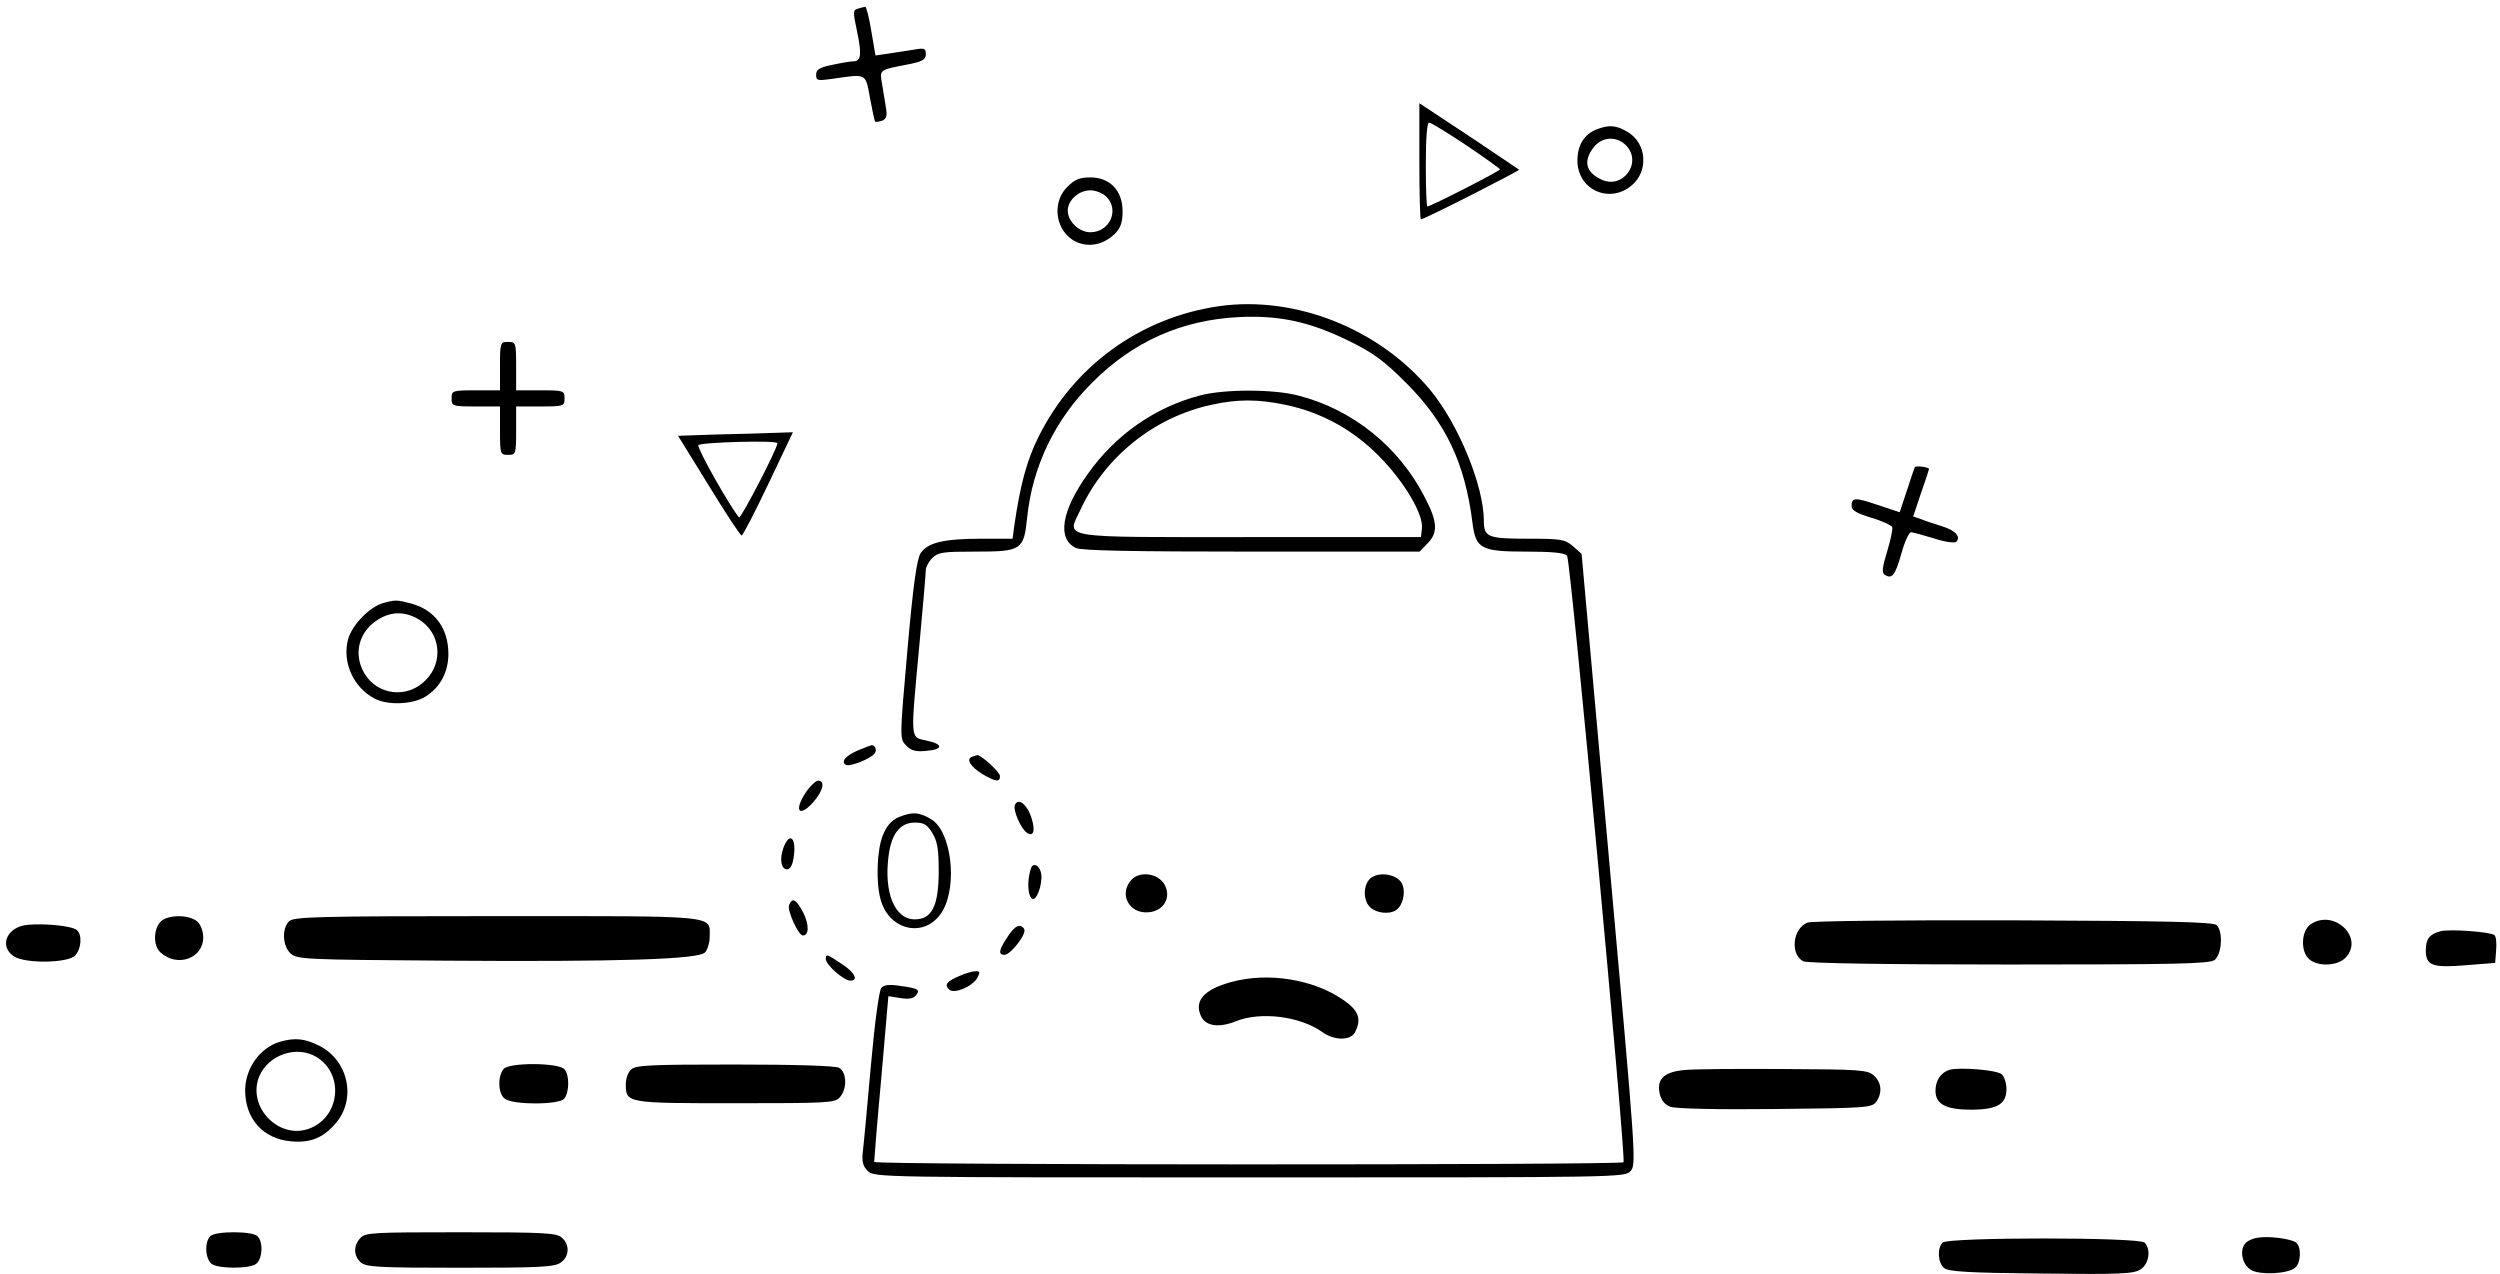 <?xml version="1.0" standalone="no"?>
<!DOCTYPE svg PUBLIC "-//W3C//DTD SVG 20010904//EN"
 "http://www.w3.org/TR/2001/REC-SVG-20010904/DTD/svg10.dtd">
<svg version="1.0" xmlns="http://www.w3.org/2000/svg"
 width="775pt" height="395pt" viewBox="0 0 775 395"
 preserveAspectRatio="xMidYMid meet">

<g transform="translate(0,395) scale(0.1,-0.1)"
fill="#000000" stroke="none">
<path d="M2659 3923 c-15 -4 -15 -10 -2 -71 15 -71 12 -92 -11 -92 -8 0 -38
-5 -66 -11 -40 -8 -50 -15 -50 -31 0 -18 4 -19 53 -12 104 15 100 18 114 -60
7 -38 14 -71 16 -73 2 -2 12 0 22 3 13 6 16 14 11 43 -3 20 -9 53 -12 73 -7
42 -9 41 79 58 47 9 57 15 57 32 0 18 -4 20 -37 14 -21 -3 -56 -9 -78 -12
l-41 -6 -13 76 c-7 42 -15 75 -19 75 -4 -1 -14 -3 -23 -6z"/>
<path d="M4400 3450 c0 -99 2 -180 5 -180 10 0 307 151 304 154 -2 2 -73 49
-156 105 l-153 101 0 -180z m145 50 c58 -39 105 -73 105 -75 0 -5 -215 -115
-225 -115 -3 0 -5 59 -5 130 0 83 4 130 10 130 6 0 58 -32 115 -70z"/>
<path d="M4950 3549 c-39 -15 -60 -49 -60 -97 0 -90 99 -135 168 -77 53 44 47
130 -11 165 -35 22 -59 24 -97 9z m90 -49 c54 -54 -11 -141 -79 -105 -46 23
-53 57 -20 99 25 32 70 35 99 6z"/>
<path d="M3309 3371 c-57 -57 -31 -158 45 -177 36 -9 73 3 102 31 18 19 24 35
24 70 0 64 -39 105 -100 105 -33 0 -48 -6 -71 -29z m121 -31 c41 -41 10 -110
-50 -110 -35 0 -70 34 -70 67 0 32 34 63 70 63 17 0 39 -9 50 -20z"/>
<path d="M3780 3001 c-244 -35 -451 -184 -561 -406 -36 -73 -56 -146 -75 -277
l-5 -38 -97 0 c-115 0 -167 -12 -188 -45 -12 -18 -23 -98 -41 -300 -24 -272
-24 -275 -5 -295 15 -16 29 -21 61 -18 55 4 57 21 4 32 -52 12 -51 -6 -23 296
11 118 20 223 20 233 0 9 9 26 20 37 18 18 33 20 135 20 141 0 149 5 159 104
16 159 86 305 202 420 126 127 277 194 454 203 126 6 219 -14 340 -73 79 -39
109 -61 181 -133 122 -123 181 -248 204 -434 10 -78 27 -87 166 -87 83 0 120
-4 127 -13 11 -13 183 -1865 175 -1880 -6 -9 -2323 -9 -2323 1 0 4 9 121 22
260 l22 254 37 -6 c25 -4 40 -2 48 8 15 18 8 22 -50 30 -33 5 -49 3 -57 -7 -7
-7 -21 -114 -32 -238 -11 -123 -22 -243 -25 -267 -4 -33 0 -47 15 -62 20 -20
37 -20 1183 -20 1157 0 1164 0 1182 20 18 20 16 46 -67 967 l-85 946 -27 24
c-25 21 -36 23 -140 23 -123 0 -136 5 -136 55 0 109 -79 301 -167 407 -158
189 -417 292 -653 259z"/>
<path d="M1550 2815 l0 -75 -75 0 c-73 0 -75 -1 -75 -25 0 -24 2 -25 75 -25
l75 0 0 -75 c0 -73 1 -75 25 -75 24 0 25 2 25 75 l0 75 75 0 c73 0 75 1 75 25
0 24 -2 25 -75 25 l-75 0 0 75 c0 73 -1 75 -25 75 -24 0 -25 -2 -25 -75z"/>
<path d="M3720 2724 c-139 -36 -262 -122 -347 -242 -83 -116 -97 -203 -37
-231 18 -8 178 -11 545 -11 l520 0 24 25 c33 33 32 67 -8 143 -80 157 -224
273 -393 316 -77 20 -229 20 -304 0z m265 -29 c111 -23 209 -77 290 -159 78
-79 138 -180 133 -224 l-3 -27 -529 0 c-607 0 -569 -6 -526 86 76 164 229 286
405 324 80 18 145 18 230 0z"/>
<path d="M2218 2603 l-116 -4 95 -154 c52 -85 98 -155 102 -155 4 0 41 72 83
160 l76 160 -61 -2 c-34 -1 -114 -4 -179 -5z m192 -27 c0 -17 -114 -236 -119
-230 -28 33 -131 215 -126 224 6 9 245 16 245 6z"/>
<path d="M5936 2502 c-2 -4 -13 -37 -25 -74 l-22 -66 -69 23 c-71 24 -80 23
-80 -5 0 -12 18 -22 61 -35 34 -10 63 -24 65 -29 2 -6 -5 -40 -16 -76 -15 -49
-17 -66 -7 -72 22 -14 32 -2 51 65 10 37 24 67 30 67 6 0 38 -9 71 -19 33 -11
64 -15 69 -11 16 16 -2 36 -45 49 -23 7 -53 17 -65 22 l-23 8 24 72 c14 40 25
73 25 75 0 6 -41 11 -44 6z"/>
<path d="M1186 2080 c-42 -13 -95 -68 -107 -112 -19 -71 17 -150 83 -184 40
-21 117 -18 156 6 46 28 72 76 72 133 0 79 -42 136 -115 156 -46 12 -49 12
-89 1z m112 -50 c68 -41 78 -133 21 -189 -56 -57 -148 -47 -189 21 -36 60 -18
131 43 168 41 25 83 25 125 0z"/>
<path d="M2660 1624 c-39 -17 -54 -35 -38 -45 12 -7 78 19 90 36 7 10 1 25
-10 25 -4 -1 -23 -8 -42 -16z"/>
<path d="M3013 1604 c-19 -8 -4 -31 33 -54 41 -24 54 -25 54 -6 0 13 -60 67
-71 65 -2 0 -9 -3 -16 -5z"/>
<path d="M2497 1492 c-36 -55 -20 -77 22 -31 32 35 41 69 17 69 -7 0 -25 -17
-39 -38z"/>
<path d="M3146 1454 c-6 -16 19 -74 38 -86 20 -13 26 7 14 45 -13 43 -42 66
-52 41z"/>
<path d="M2784 1416 c-21 -10 -36 -27 -47 -55 -19 -46 -22 -148 -7 -200 28
-100 142 -120 192 -35 47 81 27 247 -35 284 -37 23 -60 24 -103 6z m106 -48
c16 -26 20 -51 20 -118 0 -108 -21 -150 -74 -150 -63 0 -97 84 -81 200 9 66
36 100 81 100 28 0 38 -6 54 -32z"/>
<path d="M2429 1323 c-13 -35 -8 -68 11 -68 9 0 17 13 20 35 10 61 -11 84 -31
33z"/>
<path d="M3196 1258 c-21 -64 2 -131 24 -72 6 15 10 39 8 53 -3 27 -25 40 -32
19z"/>
<path d="M3507 1222 c-40 -44 -6 -106 54 -100 47 4 71 46 49 86 -20 35 -77 43
-103 14z"/>
<path d="M4246 1225 c-21 -22 -20 -68 2 -88 19 -18 59 -22 79 -9 22 14 32 57
19 83 -15 30 -75 39 -100 14z"/>
<path d="M2446 1144 c-6 -17 29 -94 43 -94 19 0 20 33 1 71 -22 42 -34 48 -44
23z"/>
<path d="M497 1092 c-22 -25 -22 -75 1 -95 52 -47 132 -18 132 47 0 19 -8 40
-18 49 -26 23 -94 22 -115 -1z"/>
<path d="M896 1094 c-23 -23 -20 -77 5 -100 20 -18 45 -19 473 -22 541 -4 790
4 811 25 8 8 15 30 15 48 0 69 37 65 -660 65 -558 0 -630 -2 -644 -16z"/>
<path d="M5603 1090 c-46 -19 -54 -98 -13 -120 12 -6 248 -10 637 -10 516 0
622 2 638 14 23 17 27 88 7 108 -10 10 -145 13 -630 15 -344 1 -627 -2 -639
-7z"/>
<path d="M7162 1084 c-28 -20 -31 -83 -4 -107 26 -24 87 -22 112 3 62 62 -35
155 -108 104z"/>
<path d="M85 1083 c-63 -6 -89 -65 -43 -97 34 -24 169 -22 191 2 20 22 22 65
5 79 -16 13 -99 21 -153 16z"/>
<path d="M3123 1045 c-27 -40 -29 -55 -9 -55 19 0 70 66 61 80 -12 19 -30 10
-52 -25z"/>
<path d="M7565 1063 c-34 -9 -45 -24 -45 -59 0 -48 21 -55 127 -46 l88 7 3 39
c2 21 0 42 -5 47 -10 10 -141 20 -168 12z"/>
<path d="M2560 977 c0 -18 56 -67 76 -67 26 0 14 25 -24 50 -49 33 -52 34 -52
17z"/>
<path d="M2973 924 c-38 -16 -47 -28 -30 -42 16 -14 72 10 87 37 9 18 8 21 -7
20 -10 0 -32 -7 -50 -15z"/>
<path d="M3818 906 c-86 -23 -118 -59 -94 -108 15 -29 55 -35 107 -14 77 31
199 16 269 -34 36 -26 86 -26 100 -1 22 42 12 69 -37 102 -91 63 -232 86 -345
55z"/>
<path d="M866 720 c-61 -19 -106 -83 -106 -150 0 -88 55 -150 141 -158 60 -6
100 10 138 54 67 75 42 196 -49 242 -46 23 -76 26 -124 12z m114 -46 c86 -51
76 -182 -17 -221 -96 -40 -199 65 -159 161 28 66 115 96 176 60z"/>
<path d="M1561 636 c-19 -23 -17 -77 4 -92 26 -20 168 -19 184 0 16 20 17 72
1 91 -17 21 -172 22 -189 1z"/>
<path d="M1956 634 c-9 -8 -16 -28 -16 -44 0 -60 1 -60 339 -60 286 0 309 1
324 18 24 26 22 79 -2 92 -12 6 -134 10 -325 10 -264 0 -307 -2 -320 -16z"/>
<path d="M5224 633 c-65 -5 -89 -28 -79 -73 5 -21 15 -34 33 -41 15 -6 146 -9
325 -7 282 3 299 4 313 22 20 28 17 60 -7 82 -19 17 -41 19 -277 20 -141 1
-280 0 -308 -3z"/>
<path d="M6045 634 c-28 -8 -45 -33 -45 -65 0 -42 32 -59 110 -59 81 0 110 17
110 64 0 19 -7 39 -15 46 -16 13 -126 22 -160 14z"/>
<path d="M652 118 c-20 -20 -15 -76 7 -88 25 -13 107 -13 132 0 22 12 27 68 7
88 -16 16 -130 16 -146 0z"/>
<path d="M1117 112 c-22 -24 -21 -55 1 -75 16 -15 53 -17 308 -17 246 0 293 2
312 16 27 18 29 55 4 77 -16 15 -53 17 -314 17 -273 0 -296 -1 -311 -18z"/>
<path d="M6998 113 c-14 -2 -32 -10 -38 -18 -19 -23 -8 -68 20 -83 30 -15 112
-11 135 8 18 15 20 64 3 78 -16 12 -84 21 -120 15z"/>
<path d="M6022 98 c-17 -17 -15 -63 5 -79 12 -11 78 -15 300 -17 246 -3 288
-1 309 13 26 17 33 62 12 83 -17 17 -609 17 -626 0z"/>
</g>
</svg>
